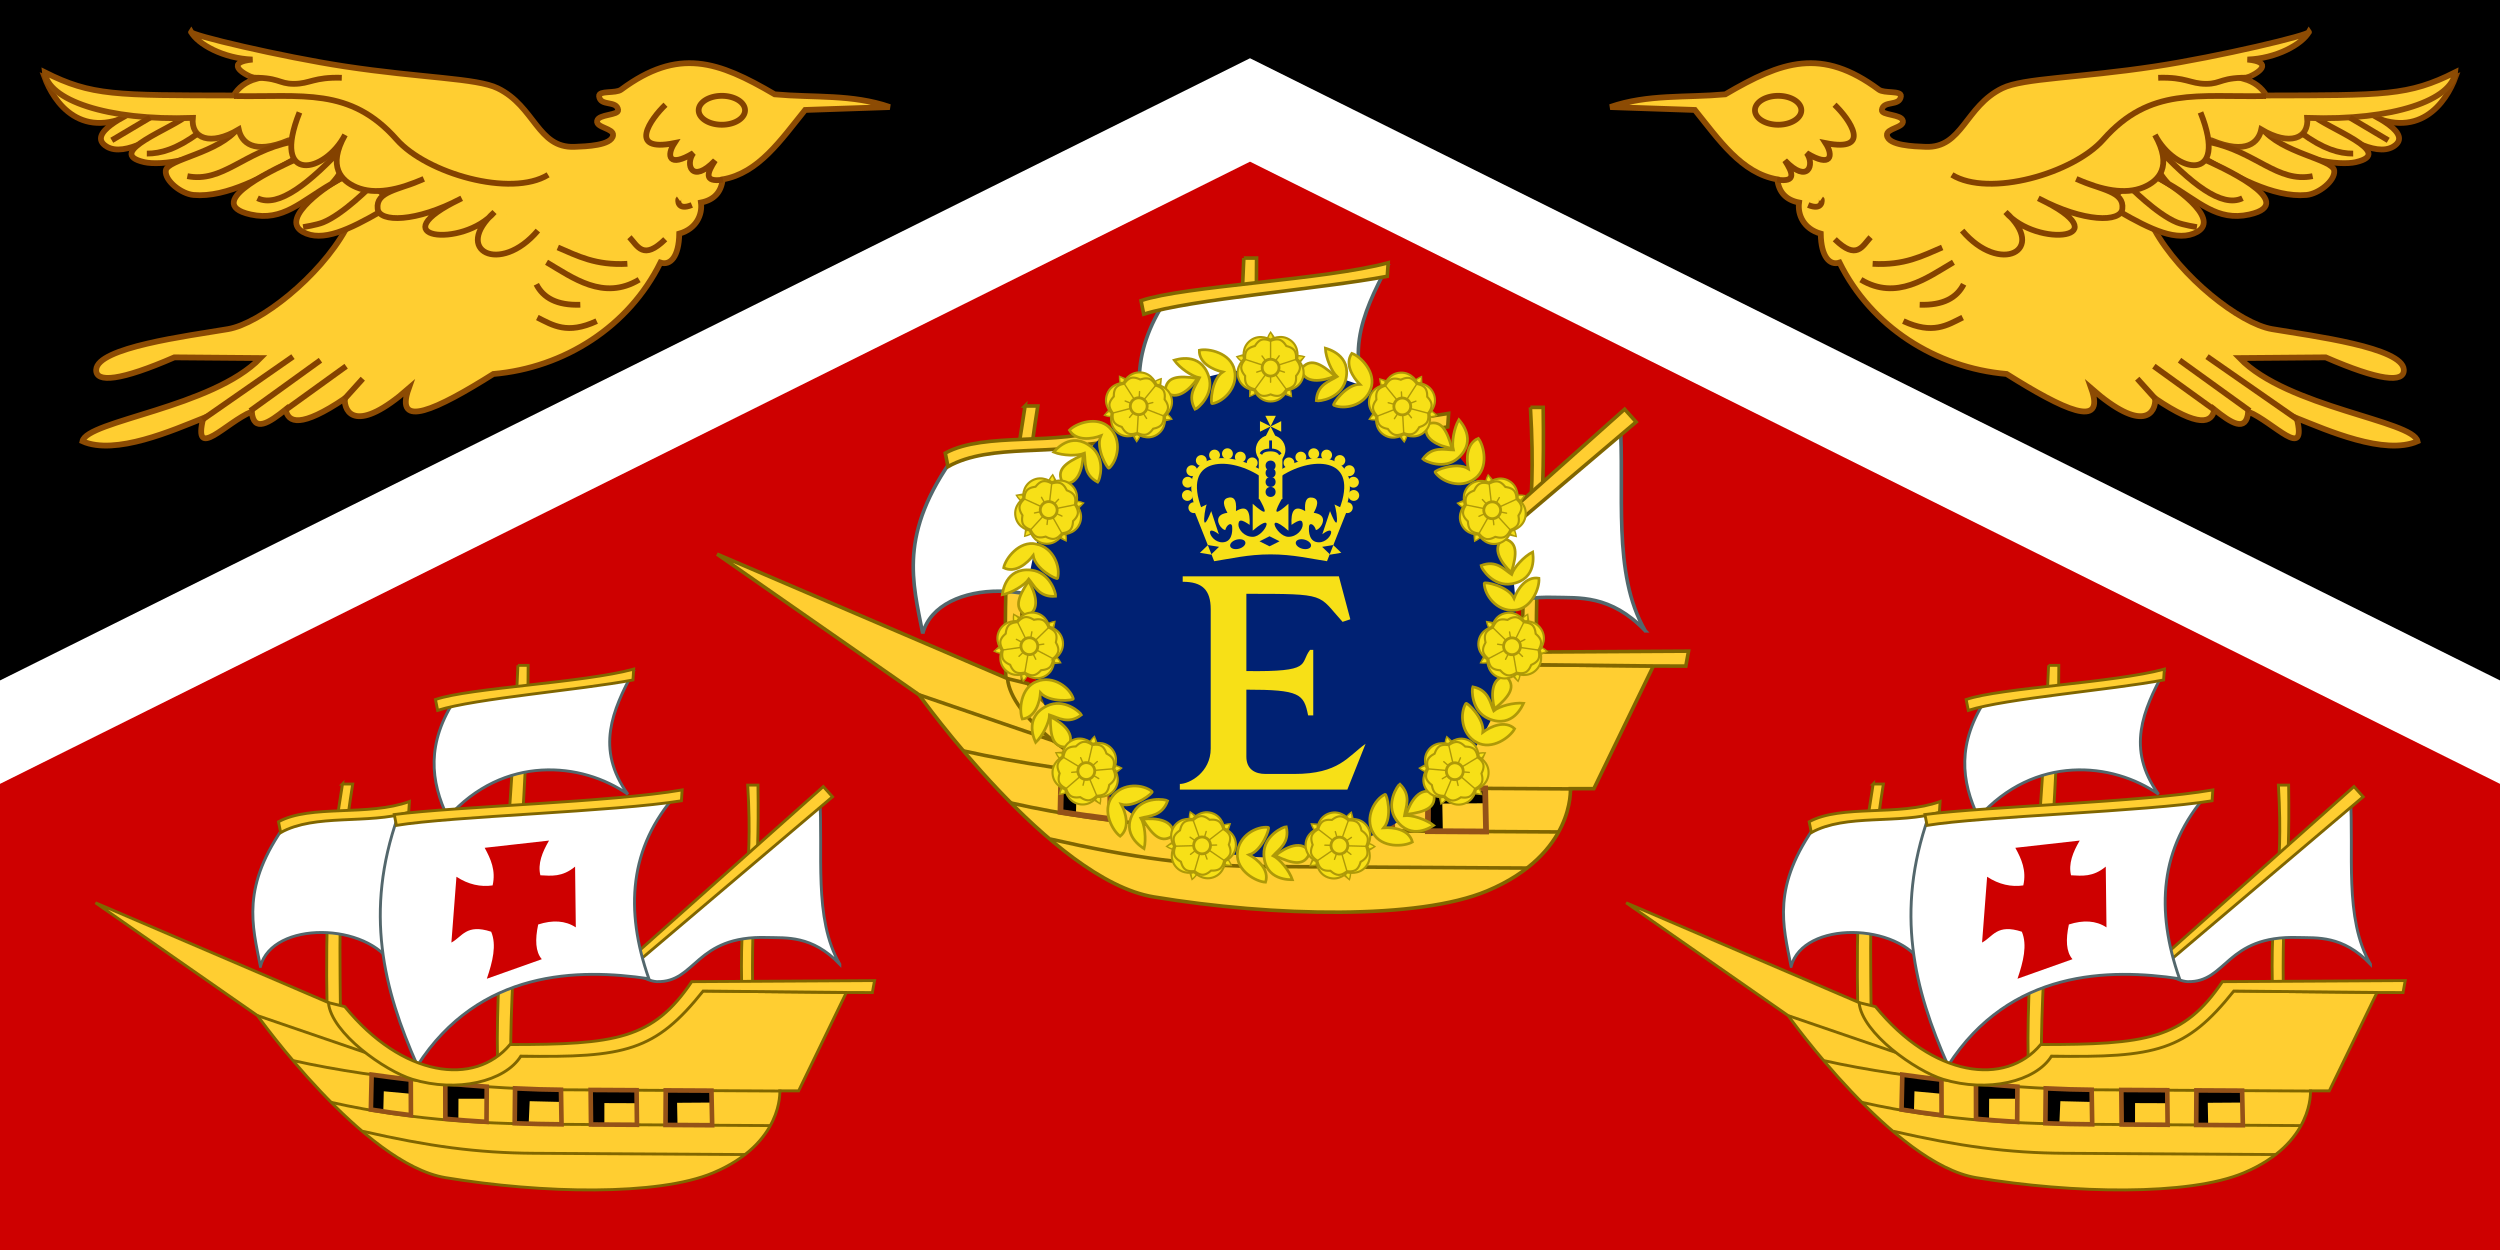 <?xml version="1.0" encoding="UTF-8" standalone="no"?>
<!-- Created with Inkscape (http://www.inkscape.org/) -->

<svg
   xmlns:dc="http://purl.org/dc/elements/1.1/"
   xmlns:cc="http://creativecommons.org/ns#"
   xmlns:rdf="http://www.w3.org/1999/02/22-rdf-syntax-ns#"
   xmlns:svg="http://www.w3.org/2000/svg"
   xmlns="http://www.w3.org/2000/svg"
   xmlns:xlink="http://www.w3.org/1999/xlink"
   version="1.1"
   width="432"
   height="216"
   id="svg2">
  <defs
     id="defs4" />
  <g
     transform="translate(-424,-247.219)"
     id="layer1">
    <rect
       width="432"
       height="216"
       x="424"
       y="247.219"
       id="rect4390"
       style="fill:#000000;fill-opacity:1;stroke:none" />
    <path
       d="m 216,19 -223,111 0,86 446,0 0,-86 L 216,19 z"
       transform="translate(424,247.219)"
       id="rect4298"
       style="fill:#ce0000;fill-opacity:1;stroke:none" />
    <g
       id="g3814">
      <path
         d="m 323.678,135.478 1.768,0 c -2.423,15.147 -2.282,22.737 -2.121,39.244 l -2.298,-0.177 c -0.315,-16.623 0.254,-24.248 2.652,-39.068 z"
         transform="translate(424,247.219)"
         id="path3788"
         style="fill:#ffce31;fill-opacity:1;stroke:#806600;stroke-width:0.5;stroke-linecap:butt;stroke-linejoin:miter;stroke-miterlimit:4;stroke-opacity:1;stroke-dasharray:none" />
      <path
         d="m 281,156 28,19.5 c 0,0 18.292,25.646 32.5,28 16.729,2.772 36.697,3.159 46.203,-0.827 C 399.864,197.574 399.25,188.5 399.25,188.5 l 3.25,0 8.25,-17 -24.75,-0.25 c -7.044,4.692 -7.428,11.202 -31.5,11.25 -9.933,4.624 -20.047,8.036 -33.25,-9.25 z"
         transform="translate(424,247.219)"
         id="path2996"
         style="fill:#ffce31;fill-opacity:1;stroke:#806600;stroke-width:0.5;stroke-linecap:butt;stroke-linejoin:miter;stroke-miterlimit:4;stroke-opacity:1;stroke-dasharray:none" />
      <path
         d="m 777.995,362.191 1.768,0 c 0.052,21.511 -3.166,51.375 -3.005,67.882 l -2.298,-0.177 c -0.315,-16.623 2.552,-43.517 3.536,-67.705 z"
         id="path3790"
         style="fill:#ffce31;fill-opacity:1;stroke:#806600;stroke-width:0.5;stroke-linecap:butt;stroke-linejoin:miter;stroke-miterlimit:4;stroke-opacity:1;stroke-dasharray:none" />
      <path
         d="m 751.187,442.706 c 11.473,2.608 19.728,3.741 29.627,3.8 l 36.514,0.218 m -71.622,-9.023 c 14.973,3.358 27.971,3.731 39.439,3.8 l 36.514,0.218 M 739.187,430.498 c 14.973,3.358 35.043,4.971 46.51,5.037 l 37.84,0.218 M 733,422.719 l 24.047,8.238"
         id="path3774"
         style="fill:none;stroke:#806600;stroke-width:0.5;stroke-linecap:butt;stroke-linejoin:miter;stroke-miterlimit:4;stroke-opacity:1;stroke-dasharray:none" />
      <g
         id="g3783">
        <path
           d="m 754.818,435.794 -0.086,3.487 c -0.716,-0.105 -1.432,-0.215 -2.148,-0.329 l 0.135,-6.03 c 2.243,0.32 4.508,0.61 6.763,0.87 l 0.009,2.429 z m 38.119,2.037 -0.005,3.716 -2.308,-0.014 -0.062,-5.971 c 2.644,0.015 5.29,0.031 7.937,0.046 l 0.024,2.245 z m -20.329,-2.834 c -2.308,-0.159 -4.71,-0.353 -7.161,-0.583 l 0.009,6.133 c 0.71,0.065 1.544,0.126 2.251,0.183 l 0.016,-3.651 4.87,-0.002 z m 12.829,0.535 c -2.337,-0.018 -5.019,-0.099 -7.935,-0.244 l -0.062,6.03 c 0.81,0.032 1.616,0.068 2.415,0.082 l 0.174,-3.897 5.435,0.133 z m 25.999,0.15 c -2.63,-0.015 -5.263,-0.03 -7.897,-0.045 l -0.04,5.973 2.072,0.012 -0.072,-3.839 5.988,-0.043 z"
           id="path3781"
           style="fill:#000000;stroke:none" />
        <path
           d="m 759.506,439.919 c -2.306,-0.279 -4.617,-0.6 -6.921,-0.968 l 0.135,-6.03 c 2.243,0.32 4.508,0.61 6.763,0.87 z m 39.057,1.662 -7.938,-0.047 -0.062,-5.971 c 2.644,0.015 5.29,0.031 7.937,0.046 z m -25.954,-6.584 c -2.308,-0.159 -4.71,-0.353 -7.161,-0.583 l 0.009,6.133 c 2.392,0.218 4.767,0.394 7.111,0.532 z m 12.829,0.535 c -2.337,-0.018 -5.019,-0.099 -7.935,-0.244 l -0.062,6.03 c 2.765,0.107 5.47,0.166 8.09,0.185 z m 25.999,0.15 c -2.63,-0.015 -5.263,-0.03 -7.897,-0.045 l -0.04,5.973 8.063,0.048 z"
           id="path3778"
           style="fill:none;stroke:#945218;stroke-width:0.8;stroke-linecap:butt;stroke-linejoin:miter;stroke-miterlimit:4;stroke-opacity:1;stroke-dasharray:none" />
      </g>
      <path
         d="m 817.71,382.883 1.768,0 c 0.265,17.522 -1.095,17.737 -0.934,34.244 l -1.892,0.011 c -0.315,-16.623 2.035,-17.373 1.058,-34.255 z"
         id="path3794"
         style="fill:#ffce31;fill-opacity:1;stroke:#806600;stroke-width:0.5;stroke-linecap:butt;stroke-linejoin:miter;stroke-miterlimit:4;stroke-opacity:1;stroke-dasharray:none" />
      <path
         d="m 343.375,120.5 c -5.304,7.878 -4.484,14.53 -1.5,20.75 9.701,-10.924 23.18,-9.558 31.125,-4 -5.668,-7.893 -2.606,-14.539 0.875,-21.125 z"
         transform="translate(424,247.219)"
         id="path3804"
         style="fill:#ffffff;fill-opacity:1;stroke:#53676c;stroke-width:0.5;stroke-linecap:butt;stroke-linejoin:miter;stroke-miterlimit:4;stroke-opacity:1;stroke-dasharray:none" />
      <path
         d="m 763.75,368.094 c 5.966,-2.037 25.617,-2.883 34.25,-5.25 l -0.125,1.875 c -9.221,1.745 -27.198,3.176 -33.75,5.25 z"
         id="path3798"
         style="fill:#ffce31;fill-opacity:1;stroke:#806600;stroke-width:0.5;stroke-linecap:butt;stroke-linejoin:miter;stroke-miterlimit:4;stroke-opacity:1;stroke-dasharray:none" />
      <path
         d="m 409.625,166.625 c -4.651,-7.938 -2.808,-19.39 -3.5,-29.125 l -33.5,29.625 c 0,0 3.4,2.445 5.375,2.5 6.86,0.192 6.516,-8.027 19.125,-7.625 3.192,0.102 7.693,-0.438 12.5,4.625 z"
         transform="translate(424,247.219)"
         id="path3806"
         style="fill:#ffffff;fill-opacity:1;stroke:#53676c;stroke-width:0.5;stroke-linecap:butt;stroke-linejoin:miter;stroke-miterlimit:4;stroke-opacity:1;stroke-dasharray:none" />
      <path
         d="m 375.032,164.204 -0.265,1.945 33.588,-28.461 -1.591,-1.768 z"
         transform="translate(424,247.219)"
         id="path3802"
         style="fill:#ffce31;fill-opacity:1;stroke:#806600;stroke-width:0.5;stroke-linecap:butt;stroke-linejoin:miter;stroke-miterlimit:4;stroke-opacity:1;stroke-dasharray:none" />
      <path
         d="m 309.5,167 c -1.379,-7.111 -3.452,-13.795 4.5,-24.75 7.158,-2.115 15.858,-0.516 20.625,-2.75 -1.588,8.515 -4.125,16.341 -2.25,27.375 -4.295,-7.515 -20.779,-7.834 -22.875,0.125 z"
         transform="translate(424,247.219)"
         id="path3808"
         style="fill:#ffffff;fill-opacity:1;stroke:#53676c;stroke-width:0.5;stroke-linecap:butt;stroke-linejoin:miter;stroke-miterlimit:4;stroke-opacity:1;stroke-dasharray:none" />
      <path
         d="m 312.625,142 c 5.591,-3.037 15.492,-0.883 22.625,-3.5 l -0.125,1.875 c -6.971,2.12 -16.198,0.176 -22.125,3.5 z"
         transform="translate(424,247.219)"
         id="path3796"
         style="fill:#ffce31;fill-opacity:1;stroke:#806600;stroke-width:0.5;stroke-linecap:butt;stroke-linejoin:miter;stroke-miterlimit:4;stroke-opacity:1;stroke-dasharray:none" />
      <path
         d="m 336.625,184.125 c -5.924,-13.281 -9.16,-26.594 -3.375,-43 16.511,-0.509 32.613,-1.7 48.125,-3.875 -8.144,9.207 -8.929,20.004 -4.75,31.875 -12.091,-1.806 -29.301,-1.635 -40,15 z"
         transform="translate(424,247.219)"
         id="path3810"
         style="fill:#ffffff;fill-opacity:1;stroke:#53676c;stroke-width:0.5;stroke-linecap:butt;stroke-linejoin:miter;stroke-miterlimit:4;stroke-opacity:1;stroke-dasharray:none" />
      <path
         d="m 386,171.25 24.75,0.25 4.493,0.017 0.379,-2.072 -31.585,0.189 C 377.333,179.598 370.895,180.5 352.625,180.5 c -6.09,7.307 -18.617,5.647 -28.554,-6.557 L 321.25,173.25 c 0.482,5.294 9.8,11.807 14.5,13.25 7.712,2.368 16.039,0.39 18.75,-4 18.101,0.306 23.265,-0.911 31.5,-11.25 z"
         transform="translate(424,247.219)"
         id="path2998"
         style="fill:#ffce31;fill-opacity:1;stroke:#806600;stroke-width:0.5;stroke-linecap:butt;stroke-linejoin:miter;stroke-miterlimit:4;stroke-opacity:1;stroke-dasharray:none" />
      <path
         d="m 348.25,146.5 11.125,-1.25 c -1.173,2 -1.981,4 -1.5,6 1.901,0.092 3.776,0.344 6,-1.5 l 0.125,10.5 c -1.823,-1.197 -4.01,-1.303 -6.5,-0.5 -0.558,2.613 -0.481,4.718 0.625,6 l -9.5,3.375 c 1.006,-2.96 1.72,-5.823 0.75,-8.125 -4.336,-1.419 -4.968,0.865 -6.875,1.875 l 0.875,-11.375 c 2.042,1.351 4.208,1.805 6.25,1.5 0.586,-2.584 -0.321,-4.571 -1.375,-6.5 z"
         transform="translate(424,247.219)"
         id="path3812"
         style="fill:#ce0000;fill-opacity:1;stroke:none" />
      <path
         d="m 756.625,387.969 c 10.841,-1.412 37.617,-2.133 49.75,-4.25 l -0.125,1.875 c -11.471,1.87 -39.698,2.676 -49.25,4.25 z"
         id="path3800"
         style="fill:#ffce31;fill-opacity:1;stroke:#806600;stroke-width:0.5;stroke-linecap:butt;stroke-linejoin:miter;stroke-miterlimit:4;stroke-opacity:1;stroke-dasharray:none" />
    </g>
    <use
       transform="translate(-264.5,0)"
       id="use3834"
       x="0"
       y="0"
       width="432"
       height="216"
       xlink:href="#g3814" />
    <use
       transform="matrix(1.247,0,0,1.247,-1.396,-159.843)"
       id="use3836"
       x="0"
       y="0"
       width="432"
       height="216"
       xlink:href="#use3834" />
    <g
       transform="matrix(1.238,0,0,1.238,-148.717,-86.654)"
       id="g4224">
      <path
         d="m 252.791,121.071 a 40.482,40.482 0 1 1 -80.964,0 40.482,40.482 0 1 1 80.964,0 z"
         transform="matrix(0.843,0,0,0.843,461.067,253.181)"
         id="path4222"
         style="fill:#002173;fill-opacity:1;stroke:none" />
      <g
         transform="matrix(0.396,0,0,0.396,595.246,303.421)"
         id="g4032">
        <g
           id="rose">
          <path
             d="m 112.922,44.404 c 1.086,-4.27 2.707,-8.588 -10e-6,-12.513 0,0 2.707,3.925 10e-6,0 -2.707,3.925 -1.086,8.243 0,12.513 z"
             id="barb"
             style="fill:#f7e017;stroke:#ae9908;stroke-width:0.5" />
          <use
             transform="matrix(0.309,0.951,-0.951,0.309,120.258,-76.713)"
             id="use4036"
             x="0"
             y="0"
             width="1"
             height="1"
             xlink:href="#barb" />
          <use
             transform="matrix(-0.809,0.588,-0.588,-0.809,230.378,13.953)"
             id="use4038"
             x="0"
             y="0"
             width="1"
             height="1"
             xlink:href="#barb" />
          <use
             transform="matrix(-0.809,-0.588,0.588,-0.809,178.178,146.701)"
             id="use4040"
             x="0"
             y="0"
             width="1"
             height="1"
             xlink:href="#barb" />
          <use
             transform="matrix(0.309,-0.951,0.951,0.309,35.797,138.078)"
             id="use4042"
             x="0"
             y="0"
             width="1"
             height="1"
             xlink:href="#barb" />
          <path
             d="m 126.12,88.024 c -2.271,0.964 -5.61,1.519 -6.236,-1.241 1.597,-2.125 3.467,-1.231 6.236,1.241 z"
             transform="matrix(1.928,0,0,1.928,-107.51,-122.342)"
             id="path4044"
             style="fill:#f7e017;stroke:#ae9908;stroke-width:0.5" />
          <path
             d="m 128.042,88.828 c -0.887,3.351 -4.876,3.859 -5.356,3.712 0.152,-2.967 2.423,-3.565 3.804,-4.413 -0.997,-0.907 -2.067,-3.399 -2.148,-5.197 0.271,0.083 4.945,1.195 3.7,5.898 z"
             transform="matrix(1.928,0,0,1.928,-107.51,-122.342)"
             id="path4046"
             style="fill:#f7e017;stroke:#ae9908;stroke-width:0.5" />
          <path
             d="m 132.646,90.374 c 1.089,-3.001 -1.836,-5.937 -3.464,-6.502 -1.362,1.983 0.235,4.432 1.456,5.655 -2.528,0.035 -5.083,3.691 -4.768,3.824 1.898,0.847 5.65,0.123 6.775,-2.978 z"
             transform="matrix(1.928,0,0,1.928,-107.51,-122.342)"
             id="path4048"
             style="fill:#f7e017;stroke:#ae9908;stroke-width:0.5" />
          <path
             d="m 107.137,52.361 c 6.3e-4,1.48e-4 1.647,3.962 5.786,3.962 4.248,0 5.785,-3.962 5.785,-3.962 7e-5,-2.27e-4 4.277,-0.341 5.556,-4.278 1.313,-4.04 -1.981,-6.726 -1.981,-6.726 -1.4e-4,-1.06e-4 0.997,-4.173 -2.351,-6.606 -3.437,-2.497 -7.009,-0.195 -7.009,-0.195 -2.4e-4,3.3e-5 -3.661,-2.238 -7.009,0.195 -3.437,2.497 -2.351,6.606 -2.351,6.606 -4e-5,2.49e-4 -3.26,2.79 -1.981,6.726 1.313,4.04 5.556,4.277 5.556,4.278 z"
             id="path4050"
             style="fill:#f7e017;stroke:#ae9908;stroke-width:0.75" />
          <path
             d="m 103.965,41.488 c 5e-5,1.65e-4 -1.382,1.455 -1.382,2.911 0,1.455 1.382,2.91 1.382,2.91 1e-5,-2.8e-5 -0.262,1.989 0.593,3.167 0.855,1.177 2.828,1.542 2.829,1.542 7e-5,-3e-5 0.957,1.764 2.341,2.213 1.384,0.45 3.195,-0.415 3.195,-0.415 -8e-5,6e-6 1.811,0.864 3.195,0.415 1.384,-0.45 2.341,-2.213 2.341,-2.213 4e-5,-1.9e-5 1.973,-0.365 2.829,-1.542 0.855,-1.177 0.593,-3.167 0.593,-3.167 -7e-5,-7.4e-5 1.382,-1.455 1.382,-2.91 0,-1.455 -1.382,-2.91 -1.382,-2.91 -1e-5,2e-5 0.262,-1.989 -0.593,-3.167 -0.855,-1.177 -2.828,-1.542 -2.828,-1.542 0,3.1e-5 -0.957,-1.764 -2.341,-2.213 -1.384,-0.45 -3.195,0.415 -3.195,0.415 -3e-5,5.5e-5 -1.811,-0.864 -3.195,-0.415 -1.384,0.45 -2.341,2.213 -2.341,2.213 4e-5,-4.1e-5 -1.973,0.365 -2.828,1.542 -0.855,1.177 -0.593,3.167 -0.593,3.167 z"
             id="path4052"
             style="fill:none;stroke:#ae9908;stroke-width:0.75;stroke-linejoin:round" />
          <path
             d="m 112.922,47.243 v 2.285 m -1.7e-4,-7.963 V 34.716"
             id="line"
             style="stroke:#ae9908;stroke-width:0.5;stroke-linecap:round" />
          <use
             transform="matrix(0.309,0.951,-0.951,0.309,120.258,-76.713)"
             id="use4055"
             x="0"
             y="0"
             width="1"
             height="1"
             xlink:href="#line" />
          <use
             transform="matrix(-0.809,0.588,-0.588,-0.809,230.378,13.953)"
             id="use4057"
             x="0"
             y="0"
             width="1"
             height="1"
             xlink:href="#line" />
          <use
             transform="matrix(-0.809,-0.588,0.588,-0.809,178.178,146.701)"
             id="use4059"
             x="0"
             y="0"
             width="1"
             height="1"
             xlink:href="#line" />
          <use
             transform="matrix(0.309,-0.951,0.951,0.309,35.797,138.078)"
             id="use4061"
             x="0"
             y="0"
             width="1"
             height="1"
             xlink:href="#line" />
          <circle
             cx="112.922"
             cy="44.404"
             r="2.976"
             id="circle4063"
             style="fill:#f7e017;stroke:#ae9908;stroke-width:1" />
        </g>
        <use
           transform="matrix(0.841,0.541,-0.541,0.841,88.398,-40.358)"
           id="use4065"
           x="0"
           y="0"
           width="1"
           height="1"
           xlink:href="#rose" />
        <use
           transform="matrix(0.415,0.91,-0.91,0.415,184.582,-26.518)"
           id="use4067"
           x="0"
           y="0"
           width="1"
           height="1"
           xlink:href="#rose" />
        <use
           transform="matrix(-0.142,0.99,-0.99,-0.142,258.015,37.126)"
           id="use4069"
           x="0"
           y="0"
           width="1"
           height="1"
           xlink:href="#rose" />
        <use
           transform="matrix(-0.655,0.756,-0.756,-0.655,285.382,130.368)"
           id="use4071"
           x="0"
           y="0"
           width="1"
           height="1"
           xlink:href="#rose" />
        <use
           transform="matrix(-0.959,0.282,-0.282,-0.959,257.994,223.603)"
           id="use4073"
           x="0"
           y="0"
           width="1"
           height="1"
           xlink:href="#rose" />
        <use
           transform="matrix(-0.959,-0.282,0.282,-0.959,184.548,287.231)"
           id="use4075"
           x="0"
           y="0"
           width="1"
           height="1"
           xlink:href="#rose" />
        <use
           transform="matrix(-0.655,-0.756,0.756,-0.655,88.36,301.05)"
           id="use4077"
           x="0"
           y="0"
           width="1"
           height="1"
           xlink:href="#rose" />
        <use
           transform="matrix(-0.142,-0.99,0.99,-0.142,-0.029,260.672)"
           id="use4079"
           x="0"
           y="0"
           width="1"
           height="1"
           xlink:href="#rose" />
        <use
           transform="matrix(0.415,-0.91,0.91,0.415,-52.556,178.918)"
           id="use4081"
           x="0"
           y="0"
           width="1"
           height="1"
           xlink:href="#rose" />
        <use
           transform="matrix(0.841,-0.541,0.541,0.841,-52.546,81.743)"
           id="use4083"
           x="0"
           y="0"
           width="1"
           height="1"
           xlink:href="#rose" />
        <circle
           cx="112.923"
           cy="73.344"
           r="5.214"
           id="circle4085"
           style="fill:#f7e017" />
        <rect
           width="8.332"
           height="14.685"
           x="108.757"
           y="76.047"
           id="rect4087"
           style="fill:#f7e017" />
        <circle
           cx="112.923"
           cy="88.208"
           r="1.766"
           id="cpearl"
           style="fill:#00247d" />
        <use
           id="use4090"
           x="0"
           y="-9.281"
           width="1"
           height="1"
           xlink:href="#cpearl" />
        <use
           id="use4092"
           x="0"
           y="-6.691"
           width="1"
           height="1"
           xlink:href="#cpearl" />
        <use
           id="use4094"
           x="0"
           y="-3.525"
           width="1"
           height="1"
           xlink:href="#cpearl" />
        <circle
           cx="106.565"
           cy="77.728"
           r="1.914"
           transform="translate(-0.12,0.239)"
           id="lpearl"
           style="fill:#f7e017" />
        <use
           id="use4097"
           x="-4.186"
           y="-2.033"
           width="1"
           height="1"
           xlink:href="#lpearl" />
        <use
           id="use4099"
           x="-8.731"
           y="-3.229"
           width="1"
           height="1"
           xlink:href="#lpearl" />
        <use
           id="use4101"
           x="-13.276"
           y="-2.751"
           width="1"
           height="1"
           xlink:href="#lpearl" />
        <use
           id="use4103"
           x="-17.94"
           y="-0.837"
           width="1"
           height="1"
           xlink:href="#lpearl" />
        <use
           id="use4105"
           x="-21.289"
           y="2.751"
           width="1"
           height="1"
           xlink:href="#lpearl" />
        <use
           id="use4107"
           x="-22.724"
           y="6.817"
           width="1"
           height="1"
           xlink:href="#lpearl" />
        <use
           id="use4109"
           x="-22.844"
           y="11.482"
           width="1"
           height="1"
           xlink:href="#lpearl" />
        <use
           id="use4111"
           x="-20.571"
           y="15.787"
           width="1"
           height="1"
           xlink:href="#lpearl" />
        <path
           d="M 109.734,81.794 C 97.424,73.819 80.288,75.421 87.795,94.763"
           id="arch"
           style="fill:none;stroke:#f7e017;stroke-width:2" />
        <path
           d="m 109.77,74.435 c 0,0 0.606,-1.031 3.153,-1.031 2.425,0 3.153,1.152 3.153,1.152"
           id="path4114"
           style="fill:none;stroke:#00247d;stroke-width:1;stroke-linecap:square" />
        <path
           d="M 112.923,70.063 V 73.112"
           id="path4116"
           style="stroke:#00247d;stroke-width:1" />
        <path
           d="m 114.78,61.372 h -3.715 l 3.715,7.483 h -3.715 z"
           id="cross"
           style="fill:#f7e017" />
        <use
           transform="matrix(0,1,-1,0,178.036,-47.809)"
           id="use4119"
           x="0"
           y="0"
           width="1"
           height="1"
           xlink:href="#cross" />
        <g
           transform="matrix(-1,0,0,1,225.845,0)"
           id="g4121">
          <use
             id="use4123"
             x="0"
             y="0"
             width="1"
             height="1"
             xlink:href="#lpearl" />
          <use
             id="use4125"
             x="-4.186"
             y="-2.033"
             width="1"
             height="1"
             xlink:href="#lpearl" />
          <use
             id="use4127"
             x="-8.731"
             y="-3.229"
             width="1"
             height="1"
             xlink:href="#lpearl" />
          <use
             id="use4129"
             x="-13.276"
             y="-2.751"
             width="1"
             height="1"
             xlink:href="#lpearl" />
          <use
             id="use4131"
             x="-17.94"
             y="-0.837"
             width="1"
             height="1"
             xlink:href="#lpearl" />
          <use
             id="use4133"
             x="-21.289"
             y="2.751"
             width="1"
             height="1"
             xlink:href="#lpearl" />
          <use
             id="use4135"
             x="-22.724"
             y="6.817"
             width="1"
             height="1"
             xlink:href="#lpearl" />
          <use
             id="use4137"
             x="-22.844"
             y="11.482"
             width="1"
             height="1"
             xlink:href="#lpearl" />
          <use
             id="use4139"
             x="-20.571"
             y="15.787"
             width="1"
             height="1"
             xlink:href="#lpearl" />
        </g>
        <use
           transform="matrix(-1,0,0,1,225.845,0)"
           id="use4141"
           x="0"
           y="0"
           width="1"
           height="1"
           xlink:href="#arch" />
        <path
           d="m 98.438,90.156 c -0.077,0.015 -0.172,0.049 -0.25,0.062 -2.767,0.464 -1.577,3.36 -0.469,5.344 -1.24,0.167 -2.077,0.53 -2.594,1 -0.046,0.043 -0.115,0.111 -0.156,0.156 -1.55,1.751 0.591,4.705 1.969,4.938 0.274,-1.006 0.799,-1.664 1.281,-1.938 0.065,-0.035 0.156,-0.073 0.219,-0.094 0.027,-0.008 0.067,-0.026 0.094,-0.031 0.011,-0.003 0.049,-0.026 0.062,-0.031 0.004,-0.001 0.028,8.94e-4 0.031,0 0.023,-0.001 0.072,-6.62e-4 0.094,0 0.011,-2.04e-4 0.052,-3.1e-5 0.062,0 0.011,0.006 0.052,0.025 0.062,0.031 0.027,0.007 0.068,0.02 0.094,0.031 0.009,0.005 0.046,0.023 0.062,0.031 0.039,0.025 0.087,0.057 0.125,0.094 0.005,0.005 0.027,0.026 0.031,0.031 0.022,0.025 0.045,0.065 0.062,0.094 0.046,0.079 0.098,0.203 0.125,0.312 0.016,0.071 0.024,0.166 0.031,0.25 0.171,2.026 -0.162,5.531 -3.5,5.531 -2.527,0 -4.313,-2.371 -4.312,-3.531 7.09e-4,-0.028 -0.003,-0.068 0,-0.094 -2.22e-4,-0.011 5.7e-5,-0.052 0,-0.062 0.006,-0.011 0.026,-0.052 0.031,-0.062 -7.4e-5,-0.003 2.54e-4,-0.028 0,-0.031 0.015,-0.036 0.045,-0.098 0.062,-0.125 0.006,-0.006 0.026,-0.026 0.031,-0.031 0.008,-0.008 0.025,-0.025 0.031,-0.031 0.013,-0.014 0.049,-0.051 0.062,-0.062 0.005,-0.006 0.026,-0.026 0.031,-0.031 0.024,-0.01 0.071,-0.023 0.094,-0.031 0.011,-0.006 0.052,-0.026 0.062,-0.031 0.011,8e-5 0.052,-2.8e-4 0.062,0 0.033,-0.002 0.096,7.2e-4 0.125,0 0.016,1e-5 0.046,-7.2e-4 0.062,0 0.506,0.033 1.317,0.404 2.469,1.281 L 92,94.969 c -1.015,2.593 -1.686,3.741 -2.062,4 -0.003,0.003 -0.029,0.028 -0.031,0.031 -0.003,-4.4e-5 -0.028,2.62e-4 -0.031,0 -0.003,-2.2e-5 -0.028,1.75e-4 -0.031,0 -0.003,-2e-6 -0.028,9.1e-5 -0.031,0 -0.004,2.24e-4 -0.027,1.05e-4 -0.031,0 -0.003,4.8e-5 -0.028,-1.14e-4 -0.031,0 -0.003,7.7e-5 -0.028,-2.32e-4 -0.031,0 -0.009,-0.009 -0.029,-0.029 -0.031,-0.031 -0.003,-0.004 -0.028,-0.027 -0.031,-0.031 -0.005,-0.005 -0.026,-0.026 -0.031,-0.031 3.34e-4,-0.003 -8.9e-5,-0.028 0,-0.031 -0.004,-0.008 -0.023,-0.046 -0.031,-0.062 -0.003,-0.007 0.003,-0.023 0,-0.031 -0.31,-1.029 0.304,-4.904 0.812,-6.156 l -4.438,2.156 4.844,12.188 0.031,-0.031 3.906,0.625 -2.688,2.594 0.969,2.469 c 5.738,-0.859 11.85,-2.406 19.906,-2.406 7.915,0 14.137,1.547 19.875,2.406 l 0.969,-2.469 -2.688,-2.594 3.906,-0.625 0.031,0.031 4.844,-12.188 -4.438,-2.156 c 0.509,1.252 1.123,5.127 0.812,6.156 -0.003,0.008 0.003,0.024 0,0.031 -0.008,0.017 -0.027,0.054 -0.031,0.062 9e-5,0.003 -3.3e-4,0.028 0,0.031 -0.005,0.005 -0.026,0.026 -0.031,0.031 -0.008,0.008 -0.026,0.026 -0.031,0.031 -0.003,0.002 -0.023,0.023 -0.031,0.031 -0.003,-1.93e-4 -0.028,6.8e-5 -0.031,0 -0.003,-1.14e-4 -0.028,4.8e-5 -0.031,0 -0.004,1.05e-4 -0.027,2.24e-4 -0.031,0 -0.003,9.1e-5 -0.028,-2e-6 -0.031,0 -0.003,1.75e-4 -0.029,-2.2e-5 -0.031,0 -0.011,-0.005 -0.046,-0.023 -0.062,-0.031 -0.377,-0.259 -1.016,-1.407 -2.031,-4 l -2.719,8.156 c 1.075,-0.819 1.865,-1.208 2.375,-1.281 0.036,-0.004 0.092,0.001 0.125,0 0.016,-3.5e-4 0.047,-3.8e-4 0.062,0 0.012,6.2e-4 0.045,5.4e-4 0.062,0 0.004,2e-5 0.028,-1.8e-4 0.031,0 0.011,-2.8e-4 0.052,8e-5 0.062,0 0.011,0.006 0.052,0.025 0.062,0.031 0.017,0.008 0.053,0.027 0.062,0.031 0.003,-1.1e-4 0.028,3.8e-4 0.031,0 0.006,0.006 0.026,0.026 0.031,0.031 0.013,0.011 0.05,0.049 0.062,0.062 0.014,0.013 0.051,0.049 0.062,0.062 0.006,0.006 0.026,0.026 0.031,0.031 0.01,0.024 0.023,0.072 0.031,0.094 -2.5e-4,0.003 7e-5,0.029 0,0.031 0.006,0.011 0.026,0.051 0.031,0.062 -6e-5,0.011 2.2e-4,0.052 0,0.062 0.003,0.026 -7.1e-4,0.066 0,0.094 3.6e-4,1.16 -1.785,3.531 -4.312,3.531 -3.338,0 -3.671,-3.506 -3.5,-5.531 0.007,-0.084 0.015,-0.179 0.031,-0.25 0.02,-0.068 0.07,-0.165 0.094,-0.219 0.008,-0.022 0.023,-0.073 0.031,-0.094 0.018,-0.028 0.04,-0.068 0.062,-0.094 0.005,-0.005 0.027,-0.026 0.031,-0.031 0.038,-0.037 0.086,-0.069 0.125,-0.094 0.016,-0.008 0.053,-0.027 0.062,-0.031 0.011,-0.006 0.051,-0.026 0.062,-0.031 0.003,2.49e-4 0.029,-7.7e-5 0.031,0 0.011,-0.006 0.052,-0.026 0.062,-0.031 0.003,-1.73e-4 0.027,3.9e-5 0.031,0 0.018,4.3e-4 0.051,3.31e-4 0.062,0 0.011,2.1e-5 0.046,-1.29e-4 0.062,0 0.004,8.94e-4 0.027,-0.001 0.031,0 0.013,0.005 0.052,0.028 0.062,0.031 0.099,0.021 0.232,0.066 0.344,0.125 0.028,0.016 0.068,0.045 0.094,0.062 0.445,0.31 0.904,0.946 1.156,1.875 1.307,-0.221 3.307,-2.889 2.188,-4.656 -0.056,-0.086 -0.147,-0.2 -0.219,-0.281 -0.041,-0.045 -0.11,-0.113 -0.156,-0.156 -0.517,-0.47 -1.354,-0.833 -2.594,-1 1.108,-1.983 2.298,-4.88 -0.469,-5.344 -2.219,-0.372 -2.814,1.56 -2.531,4.75 -3.955,-2.349 -5.07,0.085 -4.812,4.844 1.304,-0.906 2.606,-1.687 3.344,-1.438 0.013,0.005 0.05,0.026 0.062,0.031 0.018,0.008 0.045,0.021 0.062,0.031 0.029,0.017 0.067,0.041 0.094,0.062 0.016,0.016 0.052,0.052 0.062,0.062 0.006,0.007 0.025,0.024 0.031,0.031 0.03,0.038 0.069,0.109 0.094,0.156 0.116,0.234 0.188,0.581 0.188,1.031 0,1.641 -2.011,4.25 -5.031,4.25 -2.328,0 -4.664,-2.911 -4.875,-4.281 -0.006,-0.042 -0.024,-0.109 -0.031,-0.156 -0.002,-0.014 2.4e-4,-0.051 0,-0.062 8.6e-4,-0.004 -0.001,-0.027 0,-0.031 0.007,-0.017 0.027,-0.048 0.031,-0.062 -3.2e-4,-0.011 9e-5,-0.052 0,-0.062 0.005,-0.011 0.026,-0.052 0.031,-0.062 0.006,-0.012 0.023,-0.05 0.031,-0.062 0.006,-0.008 0.026,-0.025 0.031,-0.031 0.004,-0.005 0.027,-0.027 0.031,-0.031 0.008,-0.008 0.022,-0.022 0.031,-0.031 0.005,-0.004 0.026,-0.027 0.031,-0.031 0.014,-0.01 0.048,-0.024 0.062,-0.031 0.018,-0.006 0.068,-0.024 0.094,-0.031 0.033,-0.002 0.093,6.53e-4 0.125,0 0.665,0.007 2.057,0.763 4.406,2.812 l 0,-9.5 c -2.157,1.914 -3.375,2.745 -3.906,2.812 -0.017,0.001 -0.047,1.96e-4 -0.062,0 -0.002,-1.18e-4 -0.025,-8.1e-5 -0.031,0 -0.002,-2.9e-4 -0.025,-1.66e-4 -0.031,0 -0.005,-0.006 -0.026,-0.025 -0.031,-0.031 -0.003,6.3e-5 -0.028,-2.09e-4 -0.031,0 -0.006,-0.005 -0.026,-0.026 -0.031,-0.031 -0.003,9.3e-5 -0.028,-3.31e-4 -0.031,0 3.1e-4,-0.004 -9e-5,-0.028 0,-0.031 -0.006,-0.005 -0.026,-0.026 -0.031,-0.031 2.1e-4,-0.003 -6e-5,-0.028 0,-0.031 -0.006,-0.006 -0.025,-0.026 -0.031,-0.031 -0.14,-0.6 0.843,-2.509 2.094,-4.719 l -8.344,0 c 1.25,2.21 2.233,4.118 2.094,4.719 -0.006,0.006 -0.025,0.026 -0.031,0.031 6e-5,0.003 -2.1e-4,0.028 0,0.031 -0.006,0.005 -0.026,0.026 -0.031,0.031 9e-5,0.003 -3.1e-4,0.028 0,0.031 -0.004,-3.31e-4 -0.028,9.3e-5 -0.031,0 10e-5,0.003 -3.8e-4,0.028 0,0.031 -0.003,-2.5e-4 -0.028,7.3e-5 -0.031,0 -0.011,0.006 -0.051,0.026 -0.062,0.031 -0.007,-1.66e-4 -0.029,-2.9e-4 -0.031,0 -0.007,-8.1e-5 -0.029,-1.18e-4 -0.031,0 -0.015,1.96e-4 -0.046,0.001 -0.062,0 -0.531,-0.068 -1.749,-0.898 -3.906,-2.812 l 0,9.5 c 2.349,-2.049 3.741,-2.805 4.406,-2.812 0.032,6.53e-4 0.092,-0.002 0.125,0 0.025,0.007 0.076,0.025 0.094,0.031 0.007,0.004 0.024,0.027 0.031,0.031 0.014,0.009 0.049,0.02 0.062,0.031 0.019,0.018 0.048,0.046 0.062,0.062 0.005,0.006 0.025,0.024 0.031,0.031 0.008,0.012 0.025,0.05 0.031,0.062 0.006,0.011 0.026,0.052 0.031,0.062 -9e-5,0.011 3.2e-4,0.052 0,0.062 0.004,0.014 0.025,0.045 0.031,0.062 0.001,0.004 -8.6e-4,0.028 0,0.031 -2.4e-4,0.012 0.002,0.049 0,0.062 -0.007,0.047 -0.026,0.114 -0.031,0.156 -0.211,1.371 -2.547,4.281 -4.875,4.281 -3.02,0 -5.031,-2.609 -5.031,-4.25 0,-0.451 0.071,-0.798 0.188,-1.031 0.025,-0.047 0.064,-0.118 0.094,-0.156 0.006,-0.007 0.025,-0.024 0.031,-0.031 0.01,-0.01 0.046,-0.046 0.062,-0.062 0.024,-0.018 0.073,-0.05 0.094,-0.062 0.052,-0.03 0.123,-0.071 0.188,-0.094 0.033,-0.01 0.092,-0.025 0.125,-0.031 0.017,-0.003 0.046,0.001 0.062,0 0.758,-0.038 1.923,0.687 3.094,1.5 0.257,-4.758 -0.858,-7.193 -4.812,-4.844 0.189,-2.138 -0.024,-3.737 -0.844,-4.438 -0.343,-0.28 -0.805,-0.418 -1.375,-0.375 -0.006,4.56e-4 -0.025,-6.82e-4 -0.031,0 -0.013,0.002 -0.018,-0.002 -0.031,0 z m 36.594,16.812 -1.25,3.188 0.156,0.156 3.906,-0.656 -2.812,-2.688 z m -42.969,3.188 -1.25,-3.188 -2.812,2.688 3.906,0.656 0.156,-0.156 z"
           id="path4143"
           style="fill:#f7e017" />
        <path
           d="m 146.405,176.978 c -6.299,4.495 -9.365,10.635 -25.137,10.635 -4.059,0 -7.073,0 -10.149,0 -3.647,0 -6.735,-1.625 -6.735,-6.103 l 0,-23.609 c 18.894,0 20.265,1.507 21.768,9.081 l 1.806,0 0,-23.094 -1.132,0 c -3.805,4.931 1.272,7.793 -22.442,7.46 l 0,-27.232 c 28.97,0 25.018,0.134 33.911,9.884 l 2.732,-0.899 -4.037,-15.137 -55.045,0 0,1.911 c 6.941,0 9.872,2.907 9.872,9.698 0,7.429 0,33.376 0,49.093 0,8.449 -7.564,12.472 -10.88,12.472 l 0,1.99 59.044,0 z"
           id="path4145"
           style="fill:#f7e017" />
        <rect
           width="3.951"
           height="3.951"
           x="-56.891"
           y="178.834"
           transform="matrix(0.894,-0.448,0.894,0.448,0,0)"
           id="rect4147"
           style="fill:#00247d" />
        <ellipse
           cx="101.327"
           cy="106.632"
           rx="2.756"
           ry="1.654"
           transform="matrix(0.966,-0.259,0.259,0.966,-24.146,29.859)"
           id="jewel"
           style="fill:#00247d" />
        <use
           transform="matrix(-1,0,0,1,225.845,0)"
           id="use4150"
           x="0"
           y="0"
           width="1"
           height="1"
           xlink:href="#jewel" />
      </g>
    </g>
    <path
       d="m 863,377.219 -223,-111 -223,111"
       id="path4295"
       style="fill:none;stroke:#ffffff;stroke-width:16;stroke-linecap:butt;stroke-linejoin:miter;stroke-miterlimit:4;stroke-opacity:1;stroke-dasharray:none" />
    <g
       id="g4359">
      <path
         d="m 408.188,19.188 16.125,-5.875 c -1.578,4.333 -6.447,11.466 -16.125,5.875 z"
         transform="translate(424,247.219)"
         id="path4347"
         style="fill:#ffce31;fill-opacity:1;stroke:#844200;stroke-width:1;stroke-linecap:butt;stroke-linejoin:miter;stroke-miterlimit:4;stroke-opacity:1;stroke-dasharray:none" />
      <path
         d="m 823.559,267.112 c 4.982,3.619 10.931,7.298 13.992,5.442 3.706,-2.246 -3.873,-5.655 -5.268,-6.29 -1.766,0.079 -11.101,-1.796 -8.724,0.847 z"
         id="path4345"
         style="fill:#ffce31;fill-opacity:1;stroke:#844200;stroke-width:1;stroke-linecap:butt;stroke-linejoin:miter;stroke-miterlimit:4;stroke-opacity:1;stroke-dasharray:none" />
      <path
         d="m 815.434,270.175 c 4.982,4.869 12.928,5.679 15.617,5.067 7.216,-1.642 -5.123,-5.905 -7.581,-8.227 -1.766,0.079 -10.413,0.516 -8.036,3.16 z"
         id="path4343"
         style="fill:#ffce31;fill-opacity:1;stroke:#844200;stroke-width:1;stroke-linecap:butt;stroke-linejoin:miter;stroke-miterlimit:4;stroke-opacity:1;stroke-dasharray:none" />
      <path
         d="m 804.688,274.469 c 5.302,3.048 12.136,6.963 17.875,6.438 2.085,-0.191 4.968,-2.424 4.794,-4.192 -0.199,-2.018 -9.216,-2.994 -12.544,-7.433 -2.468,0.11 -12.634,-0.069 -10.125,5.188 z"
         id="path4341"
         style="fill:#ffce31;fill-opacity:1;stroke:#844200;stroke-width:1;stroke-linecap:butt;stroke-linejoin:miter;stroke-miterlimit:4;stroke-opacity:1;stroke-dasharray:none" />
      <path
         d="m 278.25,18.5 c 6.566,-2.26 13.017,-1.574 19.881,-2.198 9.832,-5.76 16.641,-8.145 26.539,-0.808 0.941,0.698 3.91,0.103 3.805,1.12 -0.191,1.851 -3.053,0.651 -3.288,2.386 -0.13,0.96 3.39,0.698 3.629,1.875 0.247,1.212 -2.898,1.27 -2.75,2.5 0.214,1.782 4.66,1.925 6.683,2 6.362,0.236 6.816,-6.997 13.25,-10.125 3.658,-1.779 13.068,-1.742 26.469,-3.784 C 383.225,9.828 399.393,6.023 399,5.5 c -1.181,2.153 -5.652,4.611 -10.643,4.792 4.482,0.415 2.309,2.303 -0.607,3.333 1.81,0.526 3.065,1.515 3.875,2.875 20.516,-0.048 24.49,0.073 32.625,-4 -0.457,4.724 -10.619,8.407 -25.562,7.875 0.341,3.58 -3.047,4.908 -7.938,2 -0.467,2.164 -2.482,4.437 -8.625,1.875 -8.871,-1.593 -14.54,4.818 -21.25,8.625 3.855,2.187 9.049,2.539 11.375,6.75 4.514,8.171 14.758,16.302 20.375,17.25 7.038,1.188 22.547,3.167 22.75,7 0.126,2.374 -4.297,1.883 -13.5,-2.125 L 387,61.875 c 8.268,8.559 29.995,10.804 30.75,14.375 -5.672,2.508 -15.707,-1.936 -20.875,-4 1.869,7.576 -3.917,0.726 -8.375,-1.125 -0.331,3.721 -2.994,1.932 -5.875,-0.375 -0.377,2.338 -2.605,3.23 -10.207,-1.89 0.143,2.508 -2.038,6.154 -11.043,-1.735 2.536,7.137 -4.771,3.688 -14.625,-2.5 -12.281,-1.072 -23.412,-8.198 -28.875,-19.25 -1.696,0.551 -3.189,-0.97 -3.25,-5 -2.964,-0.832 -4.031,-3.267 -3.75,-5.375 -2.254,-0.447 -3.499,-1.785 -3.75,-4 -6.208,-1.085 -10.08,-6.841 -14.25,-12 z"
         transform="translate(424,247.219)"
         id="path4311"
         style="fill:#ffce31;fill-opacity:1;stroke:#8c4b03;stroke-width:1;stroke-linecap:butt;stroke-linejoin:miter;stroke-miterlimit:4;stroke-opacity:1;stroke-dasharray:none" />
      <path
         d="m 337.29,30.208 c 6.439,3.953 20.989,-0.248 26.163,-6.099 8.081,-9.139 16.363,-7.281 28.107,-7.513"
         transform="translate(424,247.219)"
         id="path4305"
         style="fill:none;stroke:#844200;stroke-width:1;stroke-linecap:butt;stroke-linejoin:miter;stroke-miterlimit:4;stroke-opacity:1;stroke-dasharray:none" />
      <path
         d="m 372.938,13.438 c 4.866,-0.141 5.474,1.043 8.259,1.051 2.785,0.007 2.461,-1.202 7.929,-1.051"
         transform="translate(424,247.219)"
         id="path4309"
         style="fill:none;stroke:#844200;stroke-width:1;stroke-linecap:butt;stroke-linejoin:miter;stroke-miterlimit:4;stroke-opacity:1;stroke-dasharray:none" />
      <path
         d="m 312.065,18.894 a 4.004,2.475 0 1 1 -8.009,0 4.004,2.475 0 1 1 8.009,0 z"
         transform="matrix(1,0,0,1.009,423.204,247.213)"
         id="path4313"
         style="fill:none;stroke:#844200;stroke-width:0.996;stroke-linecap:butt;stroke-linejoin:round;stroke-miterlimit:4;stroke-opacity:1;stroke-dasharray:none;stroke-dashoffset:0" />
      <path
         d="m 307.083,31.047 c 3.457,0.509 2.651,-1.269 1.348,-3.315 4.009,4.178 5.21,0.678 3.757,-1.282 4.291,2.613 4.673,0.455 3.27,-1.724 8.214,1.642 4.134,-4.169 1.547,-6.629"
         transform="translate(424,247.219)"
         id="path4315"
         style="fill:none;stroke:#844200;stroke-width:1;stroke-linecap:butt;stroke-linejoin:miter;stroke-miterlimit:4;stroke-opacity:1;stroke-dasharray:none" />
      <path
         d="m 312.453,35.423 c 2.599,1.072 2.415,-0.98 2.298,-1.061"
         transform="translate(424,247.219)"
         id="path4317"
         style="fill:none;stroke:#844200;stroke-width:1;stroke-linecap:butt;stroke-linejoin:miter;stroke-miterlimit:4;stroke-opacity:1;stroke-dasharray:none" />
      <path
         d="m 317.049,41.345 c 3.809,3.724 4.764,1.171 6.187,-0.354"
         transform="translate(424,247.219)"
         id="path4319"
         style="fill:none;stroke:#844200;stroke-width:1;stroke-linecap:butt;stroke-linejoin:miter;stroke-miterlimit:4;stroke-opacity:1;stroke-dasharray:none" />
      <path
         d="m 323.59,45.587 c 5.488,0.311 8.617,-1.375 12.021,-2.828"
         transform="translate(424,247.219)"
         id="path4321"
         style="fill:none;stroke:#844200;stroke-width:1;stroke-linecap:butt;stroke-linejoin:miter;stroke-miterlimit:4;stroke-opacity:1;stroke-dasharray:none" />
      <path
         d="m 321.557,48.327 c 6.178,3.716 11.493,-0.369 15.998,-3.005"
         transform="translate(424,247.219)"
         id="path4323"
         style="fill:none;stroke:#844200;stroke-width:1;stroke-linecap:butt;stroke-linejoin:miter;stroke-miterlimit:4;stroke-opacity:1;stroke-dasharray:none" />
      <path
         d="m 328.893,55.487 c 5.099,2.372 7.572,0.717 10.253,-0.619"
         transform="translate(424,247.219)"
         id="path4325"
         style="fill:none;stroke:#844200;stroke-width:1;stroke-linecap:butt;stroke-linejoin:miter;stroke-miterlimit:4;stroke-opacity:1;stroke-dasharray:none" />
      <path
         d="m 331.721,52.658 c 4.026,0.138 6.407,-1.175 7.601,-3.536"
         transform="translate(424,247.219)"
         id="path4327"
         style="fill:none;stroke:#844200;stroke-width:1;stroke-linecap:butt;stroke-linejoin:miter;stroke-miterlimit:4;stroke-opacity:1;stroke-dasharray:none" />
      <path
         d="m 369.312,65.438 3.156,3.5"
         transform="translate(424,247.219)"
         id="path4329"
         style="fill:none;stroke:#844200;stroke-width:1;stroke-linecap:butt;stroke-linejoin:miter;stroke-miterlimit:4;stroke-opacity:1;stroke-dasharray:none" />
      <path
         d="M 372.188,63.281 382.625,70.812"
         transform="translate(424,247.219)"
         id="path4331"
         style="fill:none;stroke:#844200;stroke-width:1;stroke-linecap:butt;stroke-linejoin:miter;stroke-miterlimit:4;stroke-opacity:1;stroke-dasharray:none" />
      <path
         d="M 376.625,62.25 388.75,71"
         transform="translate(424,247.219)"
         id="path4333"
         style="fill:none;stroke:#844200;stroke-width:1;stroke-linecap:butt;stroke-linejoin:miter;stroke-miterlimit:4;stroke-opacity:1;stroke-dasharray:none" />
      <path
         d="M 381.375,61.625 397,72.5"
         transform="translate(424,247.219)"
         id="path4335"
         style="fill:none;stroke:#844200;stroke-width:1;stroke-linecap:butt;stroke-linejoin:miter;stroke-miterlimit:4;stroke-opacity:1;stroke-dasharray:none" />
      <path
         d="m 366.25,36.562 c 5.302,3.048 10.079,5.39 13.438,3.5 4.232,-2.381 -4.8,-8.426 -6.75,-9.312 -2.468,0.11 -10.009,2.119 -6.688,5.812 z"
         transform="translate(424,247.219)"
         id="path4337"
         style="fill:#ffce31;fill-opacity:1;stroke:#844200;stroke-width:1;stroke-linecap:butt;stroke-linejoin:miter;stroke-miterlimit:4;stroke-opacity:1;stroke-dasharray:none" />
      <path
         d="m 367.875,32.125 c 0,0 4.791,4.891 8.312,6.312 1.092,0.441 3.438,0.812 3.438,0.812"
         transform="translate(424,247.219)"
         id="path4349"
         style="fill:none;stroke:#844200;stroke-width:1;stroke-linecap:butt;stroke-linejoin:miter;stroke-miterlimit:4;stroke-opacity:1;stroke-dasharray:none" />
      <path
         d="m 798.688,278.969 c 5.302,3.048 8.405,6.56 14,5.312 9.125,-2.034 -5.8,-8.614 -7.75,-9.5 -6.03,-3.39 -11.321,-1.256 -6.25,4.188 z"
         id="path4339"
         style="fill:#ffce31;fill-opacity:1;stroke:#844200;stroke-width:1;stroke-linecap:butt;stroke-linejoin:miter;stroke-miterlimit:4;stroke-opacity:1;stroke-dasharray:none" />
      <path
         d="m 372.438,25.125 c 6.072,6.546 11.478,10.87 15.062,9.125"
         transform="translate(424,247.219)"
         id="path4351"
         style="fill:none;stroke:#844200;stroke-width:1;stroke-linecap:butt;stroke-linejoin:miter;stroke-miterlimit:4;stroke-opacity:1;stroke-dasharray:none" />
      <path
         d="m 397.659,22.96 c 3.797,2.806 6.583,3.59 8.971,3.58"
         transform="translate(424,247.219)"
         id="path4355"
         style="fill:none;stroke:#844200;stroke-width:1;stroke-linecap:butt;stroke-linejoin:miter;stroke-miterlimit:4;stroke-opacity:1;stroke-dasharray:none" />
      <path
         d="m 381.812,24.562 c 8,1.642 11.75,7.089 17.812,5.875"
         transform="translate(424,247.219)"
         id="path4353"
         style="fill:none;stroke:#844200;stroke-width:1;stroke-linecap:butt;stroke-linejoin:miter;stroke-miterlimit:4;stroke-opacity:1;stroke-dasharray:none" />
      <path
         d="m 406.056,20.308 6.629,3.933"
         transform="translate(424,247.219)"
         id="path4357"
         style="fill:none;stroke:#844200;stroke-width:1;stroke-linecap:butt;stroke-linejoin:miter;stroke-miterlimit:4;stroke-opacity:1;stroke-dasharray:none" />
      <path
         d="m 339.058,39.842 c 6.551,7.766 14.851,3.423 7.513,-3.182 5.423,6.319 20.344,4.608 5.657,-2.386 7.94,4.201 14.248,4.174 14.513,1.808 0.342,-3.048 -3.527,-3.187 -7.973,-5.167 4.388,1.957 8.487,2.769 11.636,1.449 2.614,-1.097 5.067,-3.554 1.976,-9.05 3.45,6.667 12.846,8.558 7.867,-3.889"
         transform="translate(424,247.219)"
         id="path4303"
         style="fill:#ffce31;fill-opacity:1;stroke:#844200;stroke-width:1;stroke-linecap:butt;stroke-linejoin:miter;stroke-miterlimit:4;stroke-opacity:1;stroke-dasharray:none" />
    </g>
    <use
       transform="matrix(-1,0,0,1,1280,0)"
       id="use4388"
       x="0"
       y="0"
       width="432"
       height="216"
       xlink:href="#g4359" />
  </g>
</svg>
